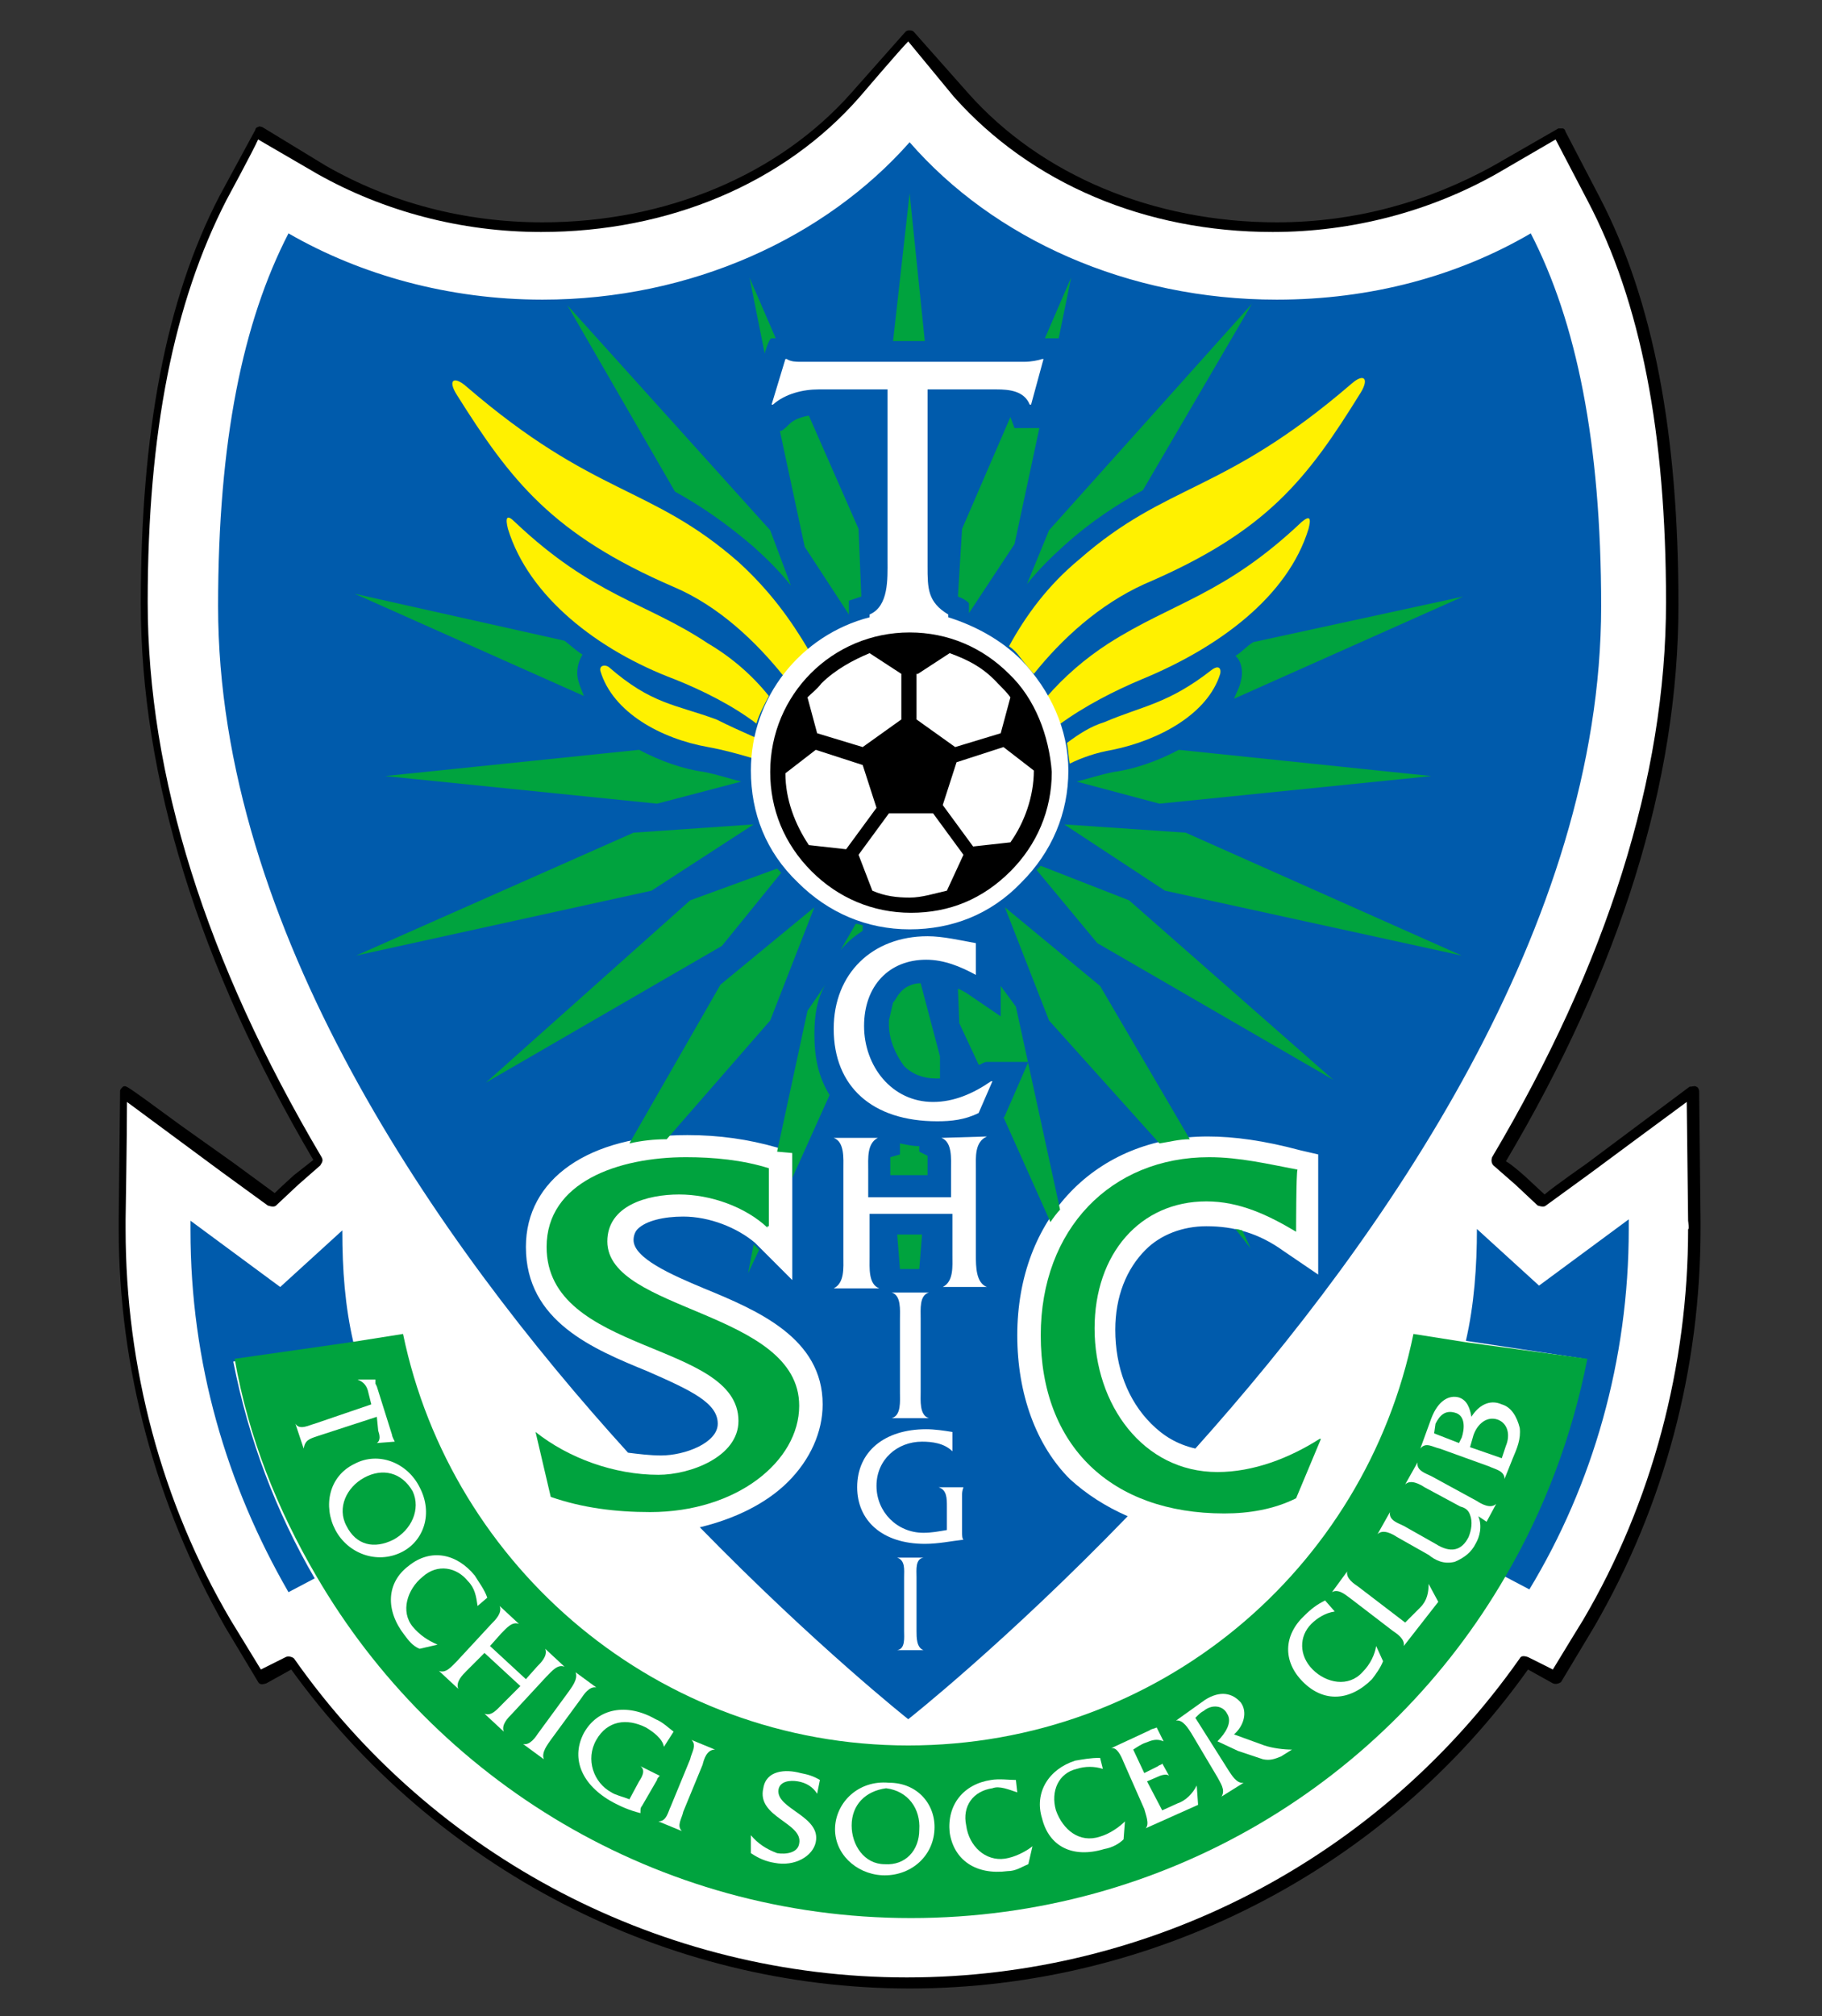 <?xml version="1.0" encoding="utf-8"?>
<!-- Generator: Adobe Illustrator 24.1.2, SVG Export Plug-In . SVG Version: 6.00 Build 0)  -->
<svg version="1.1" id="レイヤー_1" xmlns="http://www.w3.org/2000/svg" xmlns:xlink="http://www.w3.org/1999/xlink" x="0px"
	 y="0px" viewBox="0 0 132 146" style="enable-background:new 0 0 132 146;" xml:space="preserve">
<rect x="0" y="0" width="132" height="146" fill="#333333" stroke="none"/>
<style type="text/css">
	.st0{fill:#FFFFFF;}
	.st1{fill:#005BAC;}
	.st2{fill:#00A33E;}
	.st3{fill:#FFF100;}
</style>
<g>
	<path d="M123.2,88.4L123.2,88.4c0-0.1-0.1-9.4-0.1-9.4c0-0.1-0.1-0.3-0.2-0.3c-0.1-0.1-0.3,0-0.5,0l-7.5,5.6c0,0-2.3,1.6-3,2.2
		l-1.4-1.3c0,0-1-0.9-1.4-1.1c8.3-14,12.5-27.5,12.5-40.3c0-12.4-1.8-22-5.7-29.5l-2.5-4.8c0-0.1-0.1-0.2-0.2-0.2s-0.2,0-0.3,0
		l-4.7,2.7c-4.7,2.6-10,4.1-15.7,4.1c-8.9,0-17.1-3.4-22.4-9.4l-3.9-4.4c-0.1-0.1-0.2-0.1-0.3-0.1c-0.1,0-0.2,0-0.3,0.1l-3.9,4.4
		c-5.3,6-13.5,9.4-22.4,9.4c-5.6,0-11-1.4-15.7-4.1L19,9.2c-0.1,0-0.2-0.1-0.3,0c-0.1,0-0.2,0.1-0.2,0.2l-2.6,4.8
		c-3.9,7.5-5.7,17.2-5.7,29.5c0,12.6,4.2,26.2,12.5,40.3l-1.4,1.1c0,0-1,0.9-1.4,1.3l-3-2.2l-3.8-2.7l-2.6-1.9c-1.4-1-1.4-1-1.6-0.9
		c-0.1,0.1-0.2,0.2-0.2,0.3l-0.1,9.3v0.1V89c0,10.1,2.7,20,7.7,28.8l2.4,4c0.1,0.2,0.3,0.2,0.6,0.1l1.8-1
		c10.4,14.4,27.1,23.1,44.8,23.1s34.5-8.6,44.8-23.1l1.8,1c0.2,0.1,0.5,0,0.6-0.1l2.4-4c5.1-8.8,7.7-18.7,7.7-28.8
		C123.2,89,123.2,88.4,123.2,88.4z"/>
	<path class="st0" d="M122.3,88.4C122.3,88.4,122.3,88.3,122.3,88.4l-0.1-8.6c-1.1,0.8-6.9,5.1-6.9,5.1l-3.3,2.4
		c-0.1,0.1-0.3,0.1-0.6,0l-1.6-1.5l-1.6-1.4c-0.1-0.1-0.2-0.3-0.1-0.6c8.3-14,12.6-27.5,12.6-40.2c0-12.2-1.8-21.7-5.7-29.1
		l-2.3-4.4l-4.3,2.5c-4.8,2.7-10.4,4.2-16.2,4.2c-9.2,0-17.5-3.5-23.1-9.8l-3.3-4c-0.6,0.6-3.5,4-3.5,4c-5.5,6.3-13.9,9.8-23.1,9.8
		c-5.8,0-11.4-1.5-16.2-4.2l-4.3-2.5c-0.3,0.7-2.3,4.4-2.3,4.4c-3.8,7.4-5.7,16.8-5.7,29.1c0,12.6,4.2,26,12.6,40.2
		c0.1,0.2,0.1,0.3-0.1,0.6l-1.6,1.4l-1.6,1.5c-0.1,0.1-0.3,0.1-0.6,0l-3.3-2.4l-6.9-5.1c0,2.3-0.1,8.5-0.1,8.5v0.1V89
		c0,10,2.6,19.8,7.6,28.3l2.2,3.6l1.8-0.9c0.2-0.1,0.5,0,0.6,0.1c10.1,14.4,26.7,23.1,44.4,23.1s34.2-8.6,44.4-23.1
		c0.1-0.2,0.3-0.2,0.6-0.1l1.8,0.9c0.6-1,2.2-3.6,2.2-3.6c5-8.5,7.6-18.4,7.6-28.3C122.4,89.1,122.3,88.4,122.3,88.4z"/>
	<g>
		<g>
			<path class="st1" d="M25.6,97.2c-0.6-2.6-0.8-5.2-0.8-8.1l-4.5,4.1l-6.5-4.8c0,0.2,0,0.5,0,0.7c0,9.6,2.6,18.4,7.1,26.2l1.9-1
				c-2.8-4.8-4.8-10.1-5.9-15.7L25.6,97.2z"/>
			<path class="st1" d="M118,89c0-0.2,0-0.5,0-0.7l-6.5,4.8l-4.5-4.1c0,2.7-0.2,5.5-0.8,8.1l8.6,1.3c-1,5.7-3.1,10.9-5.9,15.7l1.9,1
				C115.4,107.5,118,98.5,118,89z"/>
		</g>
		<g>
			<path class="st2" d="M106.2,97.2l-3.8-0.6c-3.5,17.1-18.5,29.8-36.6,29.8s-33.1-12.9-36.6-29.8l-3.8,0.6L17,98.4
				c1,5.7,3.1,10.9,5.9,15.7c8.6,14.8,24.7,24.8,43.1,24.8s34.5-9.9,43.1-24.8c2.8-4.8,4.8-10.1,5.9-15.7L106.2,97.2z"/>
			<g>
				<path class="st0" d="M23,104c-0.6,0.2-0.9,0.3-1,0.9l0,0l-0.6-1.8l0,0c0.3,0.5,1,0.1,1.4,0l4.1-1.4l-0.2-0.8
					c-0.1-0.5-0.3-0.8-0.8-1l0,0h1.3l0,0c0,0.1,0,0.2,0,0.3l0.1,0.2l1.1,3.5c0,0.1,0.1,0.3,0.2,0.5l0,0l-1.3,0.1l0,0
					c0.3-0.2,0.2-0.6,0.1-0.9l-0.1-1L23,104z"/>
				<path class="st0" d="M29.1,112.4c-1.8,0.9-3.9,0.1-4.8-1.6c-0.9-1.7-0.5-3.9,1.4-4.8c1.7-0.9,3.8-0.1,4.7,1.7
					C31.4,109.6,30.7,111.6,29.1,112.4 M26.4,107c-1.3,0.7-2,2.2-1.3,3.5c0.7,1.4,2,1.7,3.4,1c1.3-0.7,2-2.2,1.4-3.5
					C29.1,106.6,27.7,106.3,26.4,107z"/>
				<path class="st0" d="M34.6,116.3c-0.1-0.7-0.2-1.3-0.7-1.8c-0.8-1-2.2-1.3-3.3-0.3c-1.1,0.9-1.6,2.5-0.7,3.6
					c0.5,0.6,1.1,1,1.8,1.3l0,0l-1.3,0.3c-0.5-0.2-0.8-0.6-1.1-1c-1.4-1.8-1.3-3.8,0.3-5c1.6-1.3,3.5-0.9,4.8,0.7
					c0.3,0.5,0.7,1,0.9,1.6L34.6,116.3z"/>
				<path class="st0" d="M35.1,119.7l-1.3,1.3c-0.3,0.3-0.8,0.8-0.6,1.3l0,0l-1.4-1.3l0,0c0.5,0.2,0.9-0.3,1.3-0.7l2.5-2.7
					c0.3-0.3,0.8-0.8,0.6-1.3l0,0l1.4,1.3l0,0c-0.5-0.2-0.9,0.3-1.3,0.7l-0.8,0.9l2.6,2.4l0.8-0.9c0.3-0.3,0.8-0.8,0.6-1.3l0,0
					l1.4,1.3l0,0c-0.5-0.2-0.9,0.3-1.3,0.7l-2.5,2.7c-0.3,0.3-0.8,0.8-0.6,1.3l0,0l-1.4-1.3l0,0c0.5,0.2,0.9-0.3,1.3-0.7l1.3-1.3
					L35.1,119.7z"/>
				<path class="st0" d="M41.2,122.5c0.2-0.3,0.7-0.9,0.5-1.4l0,0l1.5,1.1l0,0c-0.5-0.1-0.9,0.5-1.1,0.8l-2.2,3
					c-0.2,0.3-0.7,0.9-0.5,1.4l0,0l-1.5-1.1l0,0c0.5,0.1,0.9-0.5,1.1-0.8L41.2,122.5z"/>
				<path class="st0" d="M48.1,126.5L48.1,126.5c-0.1-0.6-0.8-1.1-1.3-1.4c-1.4-0.7-2.8-0.5-3.6,0.9c-0.8,1.4-0.2,3.1,1.1,3.8
					c0.3,0.2,0.8,0.3,1.3,0.5l0.7-1.3c0.2-0.3,0.5-0.8,0.1-1.1l0,0l1.4,0.7l0,0c-0.1,0.1-0.2,0.2-0.2,0.3l-1.1,1.9
					c-0.1,0.1-0.1,0.2-0.1,0.5c-0.8-0.2-1.5-0.5-2.2-0.9c-2.2-1.3-2.8-3.2-1.9-4.9c1-1.8,3.1-2.2,5.2-1c0.5,0.2,0.9,0.6,1.3,0.9
					L48.1,126.5z"/>
				<path class="st0" d="M50,127.4c0.1-0.5,0.5-1,0.1-1.4l0,0l1.7,0.7l0,0c-0.6,0-0.8,0.7-0.9,1.1l-1.4,3.4c-0.1,0.5-0.5,1-0.1,1.4
					l0,0l-1.7-0.7l0,0c0.6,0,0.7-0.7,0.9-1.1L50,127.4z"/>
				<path class="st0" d="M59.2,129.9c-0.3-0.5-0.8-0.8-1.4-0.9c-0.6-0.1-1.3,0-1.4,0.6c-0.2,1.4,3.1,1.9,2.7,3.8
					c-0.2,1-1.5,1.8-3,1.5c-0.6-0.1-1.1-0.3-1.7-0.7v-1.3c0.5,0.6,1.1,1,1.9,1.3c0.6,0.1,1.5,0,1.6-0.7c0.3-1.5-3.1-1.9-2.6-4
					c0.2-1.3,1.6-1.4,2.7-1.1c0.5,0.1,0.9,0.2,1.4,0.5L59.2,129.9z"/>
				<path class="st0" d="M67.7,132.5c-0.1,2-1.8,3.4-3.8,3.3c-1.9-0.1-3.5-1.6-3.4-3.5c0.1-1.8,1.7-3.4,3.9-3.2
					C66.5,129.1,67.8,130.7,67.7,132.5 M61.7,132.2c0,1.4,0.9,2.8,2.4,2.8c1.5,0.1,2.5-1,2.5-2.5c0.1-1.5-0.8-2.8-2.4-3
					C62.7,129.7,61.7,130.7,61.7,132.2z"/>
				<path class="st0" d="M73.7,129.8c-0.6-0.2-1.3-0.5-1.8-0.3c-1.4,0.2-2.2,1.3-1.9,2.7c0.2,1.5,1.4,2.6,2.8,2.4
					c0.7-0.1,1.5-0.5,2-0.9l0,0l-0.3,1.3c-0.5,0.2-0.9,0.5-1.5,0.5c-2.3,0.3-3.9-0.8-4.2-2.8c-0.2-2,1-3.5,3-3.8
					c0.6-0.1,1.3,0,1.8,0L73.7,129.8z"/>
				<path class="st0" d="M79.9,128.1c-0.6-0.2-1.3-0.2-1.9,0c-1.3,0.3-1.9,1.6-1.5,3c0.5,1.4,1.7,2.4,3.2,1.9
					c0.7-0.2,1.4-0.7,1.8-1.1l0,0l-0.1,1.3c-0.3,0.3-0.8,0.6-1.4,0.7c-2.3,0.7-4-0.2-4.5-2.2c-0.6-1.9,0.5-3.6,2.4-4.2
					c0.6-0.1,1.1-0.2,1.8-0.2L79.9,128.1z"/>
				<path class="st0" d="M84.2,131.1l1.1-0.5c0.6-0.2,1.1-0.7,1.4-1.3l0,0l0.1,1.4l-3.8,1.7l0,0c0.3-0.3,0-1-0.1-1.4l-1.5-3.4
					c-0.2-0.5-0.5-1.1-0.9-1l0,0l2.8-1.3c0.1-0.1,0.3-0.1,0.5-0.2l0,0l0.5,1l0,0c-0.5-0.2-0.8-0.1-1.3,0.1c-0.3,0.1-0.6,0.3-0.9,0.5
					l0.8,1.7l1-0.5c0.1-0.1,0.3-0.1,0.3-0.2l0,0l0.5,0.9l0,0c-0.2-0.2-0.7,0-0.9,0.1l-0.7,0.3L84.2,131.1z"/>
				<path class="st0" d="M87.3,123.1c1.1-0.7,2-0.5,2.6,0.2c0.5,0.7,0.2,1.7-0.5,2.3l2.2,0.8c0.6,0.2,1.4,0.3,2,0.3l-0.8,0.5
					c-0.5,0.2-0.8,0.3-1.3,0.2l-1.8-0.6l-1.5-0.7c0.6-0.6,1.1-1.4,0.7-2c-0.3-0.6-1.1-0.7-1.7-0.2c-0.2,0.1-0.3,0.2-0.6,0.5l2.4,3.8
					c0.2,0.3,0.6,1,1.1,0.9l0,0l-1.6,1l0,0c0.3-0.5-0.1-1-0.3-1.4l-1.9-3.2c-0.2-0.3-0.6-1-1.1-0.9l0,0L87.3,123.1z"/>
				<path class="st0" d="M96.7,116.7c-0.7,0.1-1.3,0.5-1.7,0.9c-0.9,0.9-0.9,2.3,0.1,3.3c1,1,2.6,1.3,3.6,0.2c0.6-0.6,0.9-1.3,1-1.9
					l0,0l0.5,1.1c-0.2,0.5-0.5,0.9-0.8,1.3c-1.6,1.6-3.5,1.7-5,0.2s-1.4-3.4,0.1-4.8c0.5-0.5,0.9-0.8,1.5-1.1L96.7,116.7z"/>
				<path class="st0" d="M102.9,116.4c0.5-0.5,0.6-1.1,0.6-1.7l0,0l0.7,1.3l-2.5,3.2l0,0c0.1-0.5-0.5-0.9-0.8-1.1l-3-2.3
					c-0.3-0.2-0.9-0.8-1.4-0.5l0,0l1.1-1.5l0,0c-0.1,0.5,0.5,0.9,0.8,1.1l3.4,2.6L102.9,116.4z"/>
				<path class="st0" d="M107.1,109.8c0.3,0.7,0.1,1.5-0.2,2c-0.3,0.6-0.8,1-1.5,1.3c-0.8,0.2-1.4-0.1-1.9-0.5l-2.3-1.3
					c-0.3-0.2-1-0.6-1.4-0.2l0,0l0.9-1.6l0,0c-0.1,0.6,0.6,0.8,1,1l2.3,1.3c1.1,0.7,1.9,0.5,2.4-0.5c0.2-0.5,0.3-1.1,0.1-1.6
					c-0.1-0.3-0.3-0.5-0.7-0.6l-2.6-1.4c-0.3-0.2-1-0.6-1.4-0.2l0,0l0.9-1.6l0,0c-0.1,0.6,0.6,0.8,1,1l3.3,1.8
					c0.3,0.2,1,0.6,1.4,0.2l0,0l-0.7,1.3L107.1,109.8z"/>
				<path class="st0" d="M104.3,104.9c-0.5-0.1-1-0.5-1.4,0l0,0l0.8-2.2c0.5-1.3,1.3-1.7,2-1.5c0.6,0.2,0.8,0.8,0.9,1.4
					c0.5-0.8,1.3-1.3,2.2-0.9c0.7,0.2,1.1,0.9,1.3,1.7c0.1,0.8-0.2,1.5-0.5,2.2l-0.6,1.5l0,0c0-0.6-0.7-0.7-1.1-0.9L104.3,104.9
					 M109.1,104.7c0.3-0.7,0.2-1.6-0.6-1.9c-0.9-0.3-1.6,0.5-1.8,1.3l-0.2,0.7l2.3,0.8L109.1,104.7 M105.9,104.1
					c0.2-0.6,0.3-1.6-0.5-1.8c-0.7-0.2-1.1,0.2-1.4,0.8l-0.1,0.7l1.8,0.7L105.9,104.1z"/>
			</g>
		</g>
	</g>
	<g>
		<g>
			<path class="st1" d="M73.7,96.7c0-8.5,5.7-14.4,13.8-14.4c1.9,0,4.1,0.3,6.7,1l1.3,0.3v1.3v4.3v3.1L93,90.6
				c-1.8-1.3-3.6-1.8-5.6-1.8c-1.7,0-3.3,0.6-4.4,1.7c-1.4,1.4-2.2,3.4-2.2,5.8c0,2.7,0.9,5.1,2.6,6.8c0.9,0.9,1.9,1.5,3.2,1.8
				C100.4,89.5,116,67,116,43.9c0-11.9-1.8-20.6-5.1-27c-5.3,3.1-11.6,4.8-18.4,4.8c-10.8,0-20.5-4.4-26.6-11.4
				c-6.1,6.9-15.8,11.4-26.6,11.4c-6.8,0-13.2-1.8-18.4-4.8c-3.3,6.4-5.1,15-5.1,27c0,23.3,15.8,46,29.7,61.3
				c0.8,0.1,1.6,0.2,2.4,0.2c1.7,0,4.1-0.9,4.1-2.3c0-1.5-1.9-2.4-5.1-3.8c-3.9-1.6-8.8-3.6-8.8-9c0-4.9,4.5-8.1,11.7-8.1
				c2.3,0,4.4,0.3,6.5,0.9l1.1,0.3v1.3v4.2v3.8l-2.7-2.7c-1.3-1.1-3.3-1.9-5.2-1.9c-1.4,0-2.7,0.3-3.3,0.9c-0.2,0.2-0.3,0.5-0.3,0.8
				c0,1.3,2.7,2.5,5.1,3.5c3.9,1.6,8.6,3.6,8.6,8.4c0,2-0.9,4-2.5,5.6c-1.6,1.6-3.9,2.7-6.4,3.3c8.4,8.6,15.1,13.9,15.1,13.9
				s7.1-5.6,15.9-14.7c-1.6-0.7-3-1.6-4.2-2.7C75.1,104.7,73.7,101,73.7,96.7z"/>
		</g>
		<g>
			<g>
				<polygon class="st2" points="65.9,14 64.7,24.7 67,24.7 				"/>
				<path class="st2" d="M61.5,43.5l0.9-0.3l-0.2-4.9l-3.6-8.2c-0.6,0.1-1.1,0.3-1.4,0.6c0,0-0.5,0.5-0.6,0.5h-0.1l1.8,8.4l3.2,4.9
					C61.5,44.4,61.5,43.5,61.5,43.5z"/>
				<path class="st2" d="M55.4,25.6c0,0,0.3-1.1,0.5-1.1h0.3l-1.9-4.4L55.4,25.6L55.4,25.6z"/>
				<path class="st2" d="M41.1,22.1l7.8,13.5c1.8,1,3.6,2.2,5.7,4c1,0.9,1.9,1.8,2.7,2.8l-1.5-4L41.1,22.1z"/>
				<polygon class="st2" points="77.6,20.1 75.7,24.5 76.7,24.5 				"/>
				<path class="st2" d="M70.2,43.7v0.7l3.3-5l1.8-8.4h-0.7h-1.1l-0.3-0.8l-3.5,8.1l-0.3,4.9c0,0,0.1,0,0.1,0.1
					C69.4,43.1,70.2,43.6,70.2,43.7z"/>
				<path class="st2" d="M89.9,49.3c-0.1,0.5-0.3,0.8-0.5,1.3l16.6-7.4l-15.2,3.3c-0.5,0.3-0.8,0.7-1.3,1
					C89.9,47.8,90.1,48.6,89.9,49.3z"/>
				<path class="st2" d="M85.4,54.3c-1.5,0.8-3.2,1.4-4.7,1.6c-1,0.2-1.9,0.5-2.7,0.7l6,1.6l19.7-2L85.4,54.3z"/>
				<path class="st2" d="M74.4,42.3c0.8-1,1.7-1.9,2.7-2.8c2-1.8,3.9-3,5.7-4L90.7,22L76,38.4L74.4,42.3z"/>
				<path class="st2" d="M41.9,49.3c-0.2-0.7,0-1.4,0.3-1.9c-0.5-0.3-0.9-0.7-1.3-1L25.7,43l16.6,7.4C42.2,50.1,42,49.7,41.9,49.3z"
					/>
				<path class="st2" d="M90,89.1c-0.1,0-0.3-0.1-0.5-0.1l1.1,1.4L90,89.1z"/>
				<path class="st2" d="M72.8,65.7l3.2,8.2l8,8.9c0.7-0.1,1.4-0.3,2.2-0.3l-6.5-11.1L72.8,65.7z"/>
				<path class="st2" d="M75.4,62.7c-0.1,0.1-0.2,0.2-0.3,0.3l4.4,5.3l17.1,9.9L81.8,65.2L75.4,62.7z"/>
				<path class="st2" d="M72.5,71.4v2.2L70,71.9c-0.2-0.1-0.3-0.2-0.6-0.3l0.1,2.5l1.4,3c0,0,0,0,0.1,0c0,0,0.3-0.2,0.5-0.2h0.5h2.5
					l-1,2.3l-0.7,1.6c0,0,0,0.1-0.1,0.1l3.4,7.6c0.2-0.3,0.5-0.7,0.7-0.9l-3.2-14.7L72.5,71.4z"/>
				<polygon class="st2" points="77.1,59.7 84.4,64.5 105.9,69.2 85.9,60.3 				"/>
				<path class="st2" d="M66.6,83.4V83c-0.5,0-0.9-0.1-1.4-0.2v0.8l-0.7,0.2c0,0.2,0,0.5,0,0.7v0.2V85v0.1h2.7v-0.5v-0.2
					c0-0.2,0-0.5,0-0.7C67,83.6,66.6,83.4,66.6,83.4z"/>
				<polygon class="st2" points="65.2,91.9 66.6,91.9 66.8,89.4 65,89.4 				"/>
				<path class="st2" d="M65.2,71.9c-0.2,0.2-0.3,0.5-0.5,0.7l-0.3,1.3c0,0.1,0,0.2,0,0.3c0,1.1,0.5,2.2,1.1,3
					c0.6,0.6,1.4,0.9,2.3,0.9c0.1,0,0.2,0,0.3,0v-1.6l-1.4-5.3C66.1,71.2,65.5,71.5,65.2,71.9z"/>
				<path class="st2" d="M55.8,73.9l3.2-8.2l-6.8,5.6l-6.6,11.5c0.9-0.2,1.8-0.3,2.7-0.3L55.8,73.9z"/>
				<path class="st2" d="M50,65.2L35.2,78.4l17.1-9.9l4.3-5.3c-0.1-0.1-0.2-0.2-0.3-0.3L50,65.2z"/>
				<polygon class="st2" points="54.6,59.7 45.9,60.3 25.8,69.2 47.2,64.5 				"/>
				<path class="st2" d="M53.7,56.6c-0.8-0.2-1.7-0.5-2.7-0.7c-1.5-0.2-3.2-0.8-4.7-1.6l-18.4,1.9l19.7,2L53.7,56.6z"/>
				<path class="st2" d="M60.9,68.8c0.5-0.6,1-1,1.6-1.4V67c-0.1,0-0.3-0.1-0.5-0.1L60.9,68.8z"/>
				<polygon class="st2" points="54.2,92.2 55,90.5 54.6,90.1 				"/>
				<path class="st2" d="M57.4,83.5v1.3v0.5l2.7-6c-0.8-1.3-1.1-2.7-1.1-4.4c0-1.4,0.2-2.6,0.8-3.6l-1.3,1.9l-2.2,10.2l0,0
					L57.4,83.5z"/>
			</g>
			<g>
				<path class="st2" d="M55.6,88.9c-1.6-1.5-4.1-2.4-6.4-2.4c-2.3,0-5.2,0.8-5.2,3.4c0,5.1,13.9,5,13.9,11.9c0,4-4.5,7.7-10.8,7.7
					c-2.5,0-4.9-0.3-7.2-1.1l-1.1-4.7c2.4,1.9,5.7,3.1,8.9,3.1c2.3,0,5.8-1.3,5.8-3.9c0-5.8-13.9-4.8-13.9-12.6
					c0-4.7,5.2-6.5,10.1-6.5c2,0,4.1,0.2,6,0.8v4.2H55.6z"/>
				<path class="st2" d="M93.9,89.2C91.9,88,89.8,87,87.4,87c-4.8,0-8.1,3.8-8.1,9.2c0,5.5,3.5,10.4,8.9,10.4c2.6,0,5.2-1,7.4-2.4
					h0.1l-1.8,4.3c-1.6,0.8-3.4,1.1-5.2,1.1c-8.2,0-13.3-4.9-13.3-12.9c0-7.7,5.1-12.9,12.2-12.9c2.2,0,4.3,0.5,6.4,0.9
					C93.9,84.9,93.9,89.2,93.9,89.2z"/>
			</g>
		</g>
		<g>
			<path class="st3" d="M74.9,48.8c2-2.5,4.7-5,8-6.5c8.9-3.8,11.8-7.6,15.7-13.9c0.6-1,0.2-1.4-0.7-0.6c-9.3,8-13.3,7.1-19.7,12.7
				c-2.3,1.9-3.9,4.1-5.1,6.3c0.3,0.2,0.6,0.5,0.8,0.8C74.3,48.1,74.6,48.5,74.9,48.8z"/>
			<path class="st3" d="M82.7,49.2c5.6-2.3,10.6-6,12.1-10.9c0.2-0.8,0.1-1-0.5-0.5c-5.6,5.3-9.3,5.8-14,8.8
				c-1.7,1.1-3.2,2.4-4.5,3.9c0.3,0.7,0.7,1.4,0.9,2C78.6,51.1,80.8,50,82.7,49.2z"/>
			<path class="st3" d="M80.6,54.3c3.4-0.7,6.9-2.6,7.8-5.5c0.1-0.5-0.2-0.6-0.6-0.3c-3.2,2.5-5,2.6-7.8,3.8c-1,0.3-1.9,0.9-2.7,1.5
				c0.1,0.5,0.1,1,0.2,1.5C78.3,54.9,79.4,54.5,80.6,54.3z"/>
			<path class="st3" d="M58.6,47.1c-1.3-2.2-2.8-4.3-5.1-6.4C47.1,35.1,43.1,36,33.8,28c-0.9-0.8-1.4-0.5-0.7,0.6
				C37,34.8,40,38.7,48.8,42.5c3.3,1.4,6,4,8,6.5C57.4,48.3,57.9,47.6,58.6,47.1z"/>
			<path class="st3" d="M51.3,46.6c-4.5-3-8.3-3.4-14-8.8c-0.6-0.6-0.7-0.3-0.5,0.5c1.5,4.9,6.5,8.8,12.1,10.9
				c2,0.8,4.2,1.9,5.9,3.2c0.2-0.7,0.6-1.4,0.9-2C54.5,48.9,53,47.6,51.3,46.6z"/>
			<path class="st3" d="M51.9,52.1c-3-1.1-4.7-1.1-7.8-3.8c-0.3-0.2-0.7-0.1-0.6,0.3c0.9,3,4.4,4.9,7.8,5.5c1.1,0.2,2.2,0.5,3.2,0.8
				c0-0.5,0.1-1,0.2-1.5C53.8,53,52.9,52.6,51.9,52.1z"/>
		</g>
		<g>
			<path class="st0" d="M67.6,79.8c-3,0-5-2.6-5-5.5s1.8-4.8,4.5-4.8c1.3,0,2.5,0.5,3.6,1.1v-2.3c-1.1-0.2-2.4-0.5-3.5-0.5
				c-4,0-6.8,2.7-6.8,6.7c0,4.2,2.8,6.7,7.5,6.7c1,0,2-0.1,3-0.6l1-2.3h-0.1C70.5,79.2,69.1,79.8,67.6,79.8z"/>
			<path class="st0" d="M68.2,82.4c0.8,0.3,0.7,1.5,0.7,2.3v2h-6v-2c0-0.8-0.1-1.9,0.7-2.3l0,0h-3.2l0,0c0.8,0.3,0.7,1.5,0.7,2.3
				v6.3c0,0.8,0.1,1.9-0.7,2.3l0,0h3.3l0,0c-0.8-0.3-0.7-1.5-0.7-2.3v-3.1h6v3c0,0.8,0.1,1.9-0.7,2.3l0,0h3.2l0,0
				c-0.8-0.3-0.8-1.5-0.8-2.3v-6.3c0-0.8-0.1-1.9,0.8-2.3l0,0L68.2,82.4L68.2,82.4z"/>
			<path class="st0" d="M64.6,102.7L64.6,102.7h2.7l0,0c-0.7-0.2-0.6-1.3-0.6-1.9v-5.3c0-0.7-0.1-1.7,0.6-1.9l0,0h-2.7l0,0
				c0.7,0.2,0.6,1.3,0.6,1.9v5.3C65.2,101.5,65.3,102.5,64.6,102.7z"/>
			<path class="st0" d="M68,107.7c0.6,0.2,0.6,0.8,0.6,1.4v1.7c-0.6,0.1-1.1,0.2-1.7,0.2c-1.9,0-3.4-1.5-3.4-3.4s1.5-3.2,3.3-3.2
				c0.7,0,1.6,0.1,2.2,0.7l0,0v-1.4c-0.6-0.1-1.3-0.2-1.9-0.2c-3,0-5,1.6-5,4.2c0,2.4,1.8,4.1,4.9,4.1c1,0,1.9-0.2,2.8-0.3
				c-0.1-0.1-0.1-0.3-0.1-0.6v-2.6c0-0.2,0-0.3,0.1-0.6l0,0H68L68,107.7z"/>
			<path class="st0" d="M65,112.8c0.6,0.2,0.5,0.9,0.5,1.4v3.9c0,0.5,0.1,1.3-0.5,1.4l0,0h1.9l0,0c-0.5-0.2-0.5-0.9-0.5-1.4v-3.9
				c0-0.5-0.1-1.3,0.5-1.4l0,0H65L65,112.8z"/>
			<path class="st0" d="M74,47.8c-1.5-1.5-3.4-2.5-5.3-3.1v-0.2c-1.5-0.9-1.5-1.9-1.5-3.5V28.2h5c0.9,0,2,0.1,2.4,1.1h0.1l0.9-3.3
				h-0.1c-0.3,0.1-0.8,0.2-1.3,0.2H58.7H58c-0.3,0-0.7,0-1-0.2h-0.1l-1,3.3H56c0.9-0.8,2.2-1.1,3.3-1.1h5v12.4
				c0,1.3,0.1,3.3-1.3,3.9v0.2c-5,1.3-8.6,5.8-8.6,11.1c0,3.1,1.1,5.9,3.4,8.1c2.2,2.2,5,3.4,8.1,3.4c3.1,0,5.9-1.1,8.1-3.4
				c2.2-2.2,3.4-5,3.4-8.1C77.4,52.8,76.1,50,74,47.8z"/>
		</g>
		<path d="M73.1,48.8c-1.9-1.9-4.4-3-7.2-3c-5.6,0-10.1,4.5-10.1,10.1c0,2.7,1,5.2,3,7.2c1.9,1.9,4.4,3,7.2,3s5.2-1,7.2-3
			c1.9-1.9,3-4.4,3-7.2C76,53.3,75,50.6,73.1,48.8z M66.5,48.8l2.3-1.5c1.4,0.5,2.5,1.1,3.5,2.2c0.3,0.3,0.7,0.7,0.9,1l-0.7,2.6
			l-3.3,1l-2.8-2v-3.3H66.5z M59.5,49.5c1-1,2.3-1.7,3.5-2.2l2.3,1.5v3.3l-2.8,2l-3.3-1l-0.7-2.6C58.8,50.2,59.2,49.9,59.5,49.5z
			 M58.6,61.2c-1-1.5-1.7-3.3-1.7-5.2l2.2-1.7l3.4,1.1l1,3.1l-2.2,3L58.6,61.2z M68.6,64.5c-0.9,0.2-1.8,0.5-2.7,0.5
			s-1.8-0.1-2.7-0.5l-1-2.6l2.2-3h3.2l2.2,3L68.6,64.5z M70.5,61.3l-2.2-3l1-3.1l3.4-1.1l2.2,1.7c0,1.9-0.7,3.8-1.7,5.2L70.5,61.3z"
			/>
	</g>
</g>
</svg>

